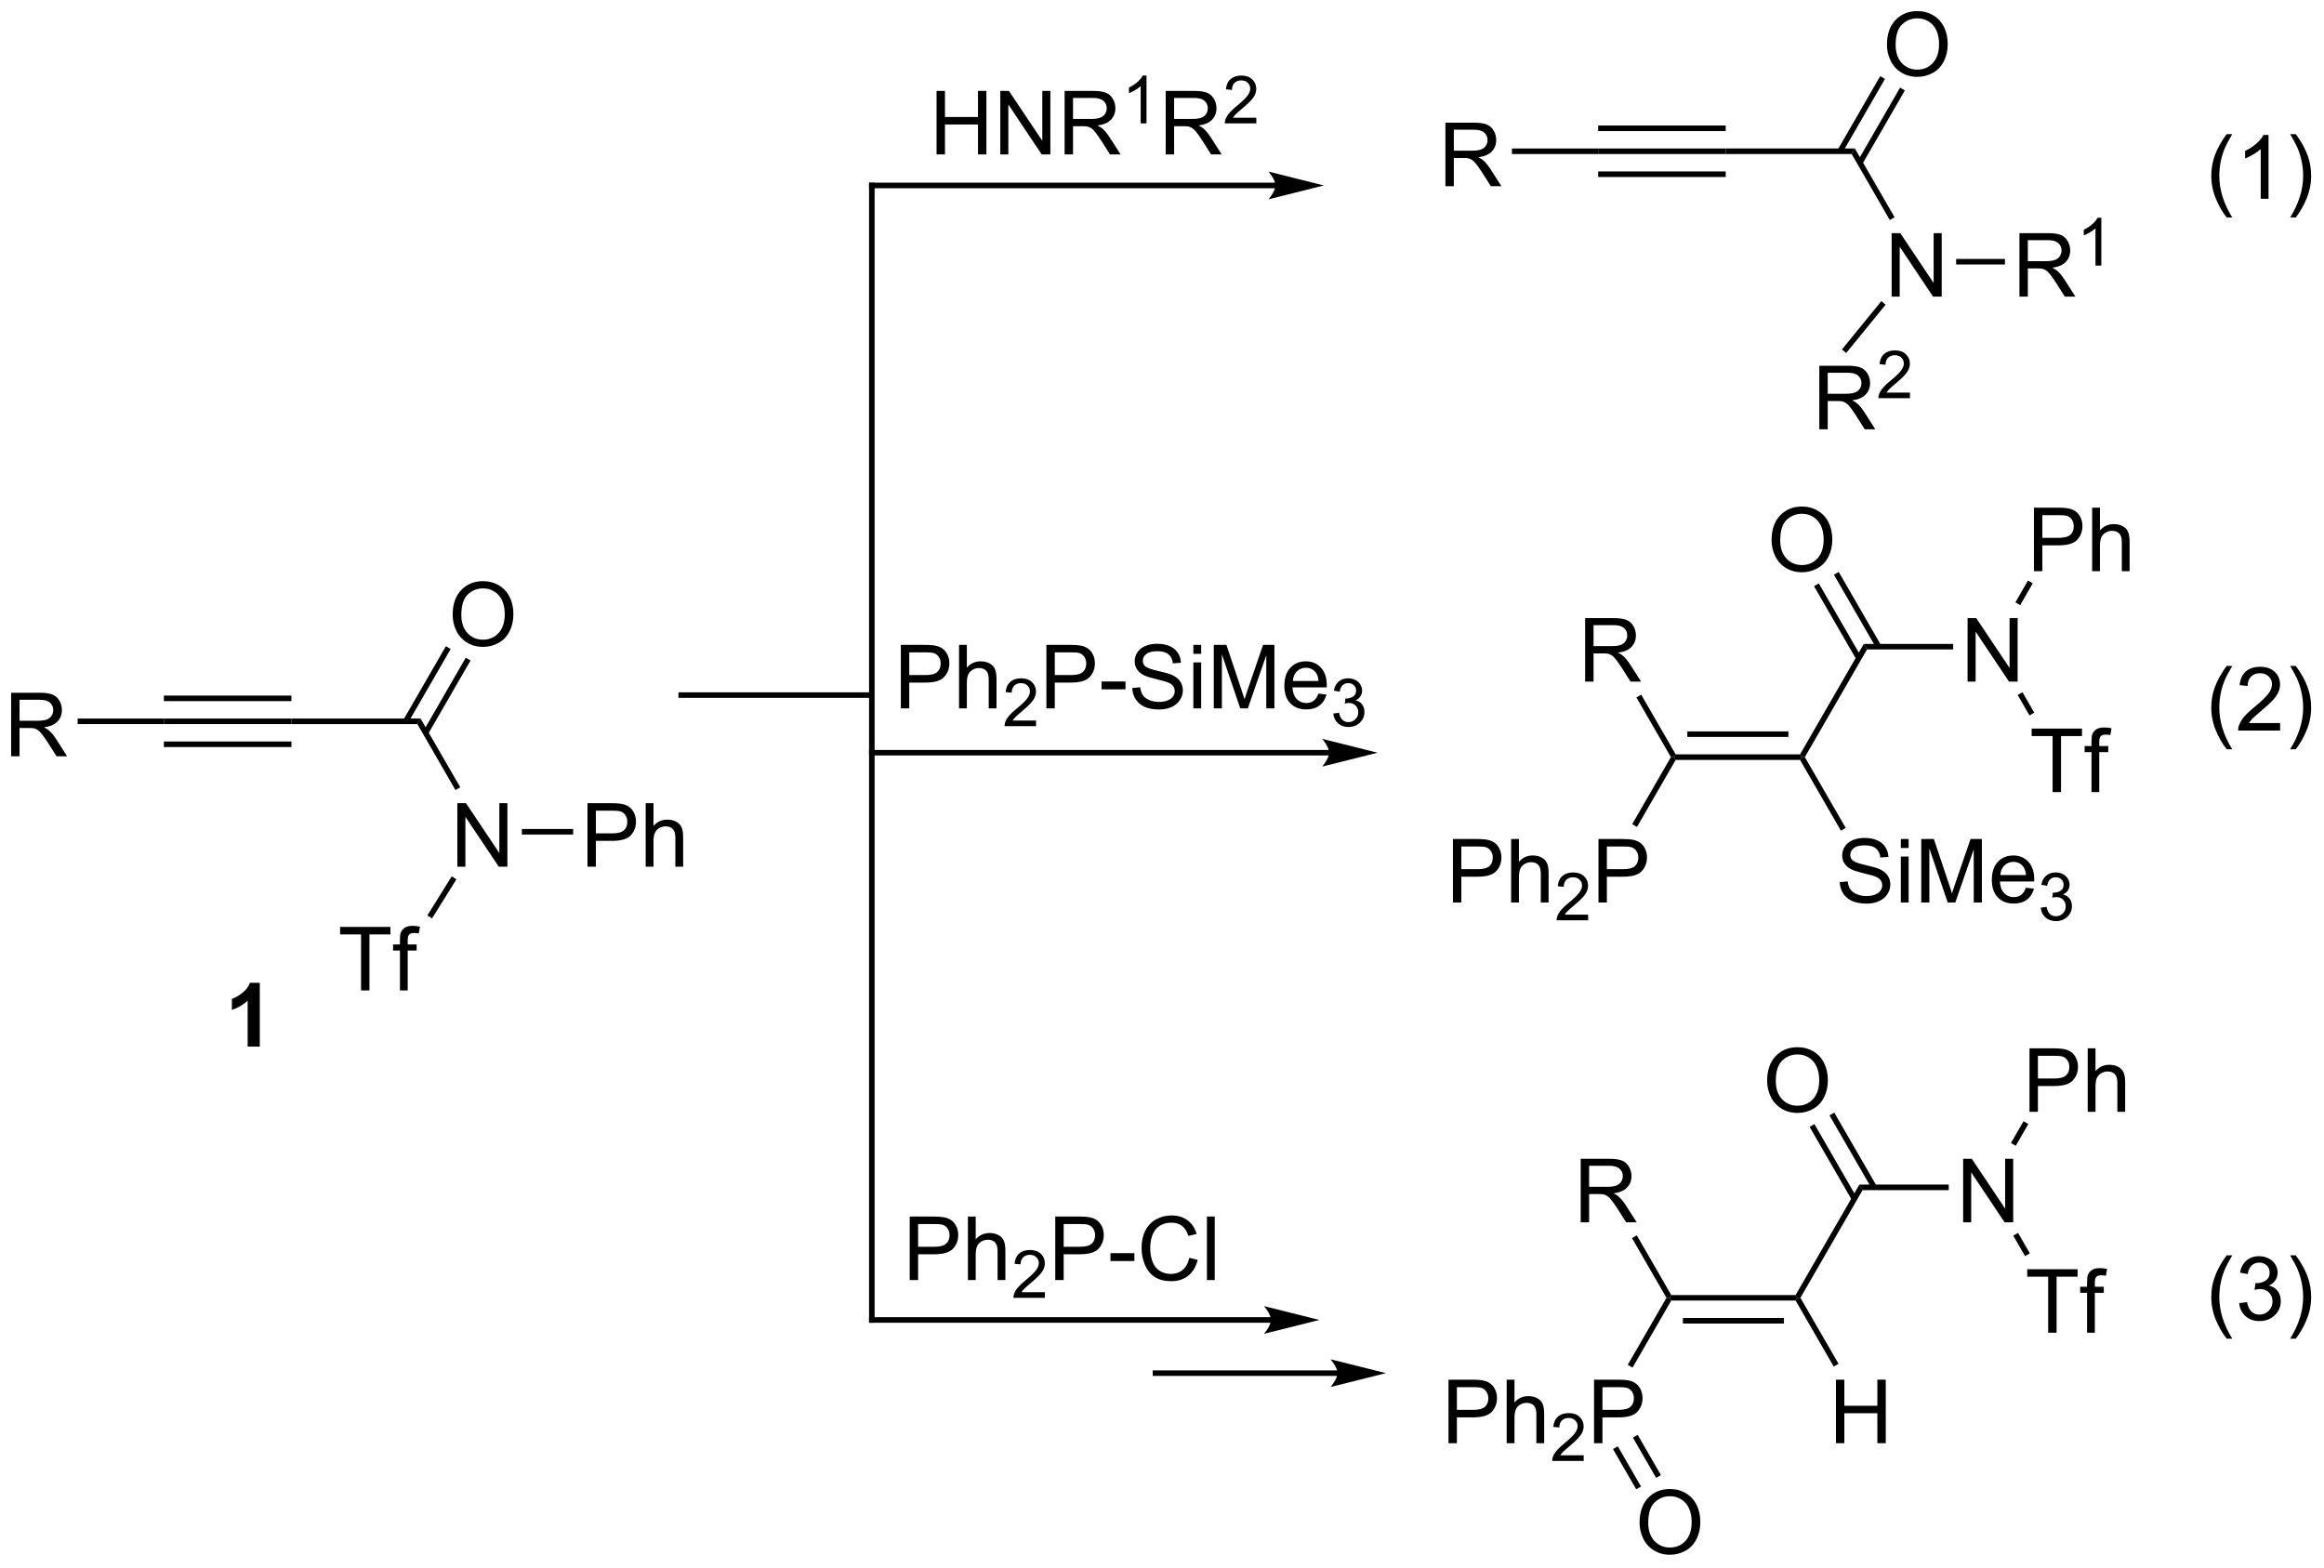 <?xml version="1.0" encoding="UTF-8"?>
<!DOCTYPE svg PUBLIC '-//W3C//DTD SVG 1.0//EN'
          'http://www.w3.org/TR/2001/REC-SVG-20010904/DTD/svg10.dtd'>
<svg stroke-dasharray="none" shape-rendering="auto" xmlns="http://www.w3.org/2000/svg" font-family="'Dialog'" text-rendering="auto" width="575" fill-opacity="1" color-interpolation="auto" color-rendering="auto" preserveAspectRatio="xMidYMid meet" font-size="12px" viewBox="0 0 575 388" fill="black" xmlns:xlink="http://www.w3.org/1999/xlink" stroke="black" image-rendering="auto" stroke-miterlimit="10" stroke-linecap="square" stroke-linejoin="miter" font-style="normal" stroke-width="1" height="388" stroke-dashoffset="0" font-weight="normal" stroke-opacity="1"
><!--Generated by the Batik Graphics2D SVG Generator--><defs id="genericDefs"
  /><g
  ><defs id="defs1"
    ><clipPath clipPathUnits="userSpaceOnUse" id="clipPath1"
      ><path d="M1.294 1.611 L216.585 1.611 L216.585 146.779 L1.294 146.779 L1.294 1.611 Z"
      /></clipPath
      ><clipPath clipPathUnits="userSpaceOnUse" id="clipPath2"
      ><path d="M1.294 1.611 L1.294 146.779 L216.585 146.779 L216.585 1.611 Z"
      /></clipPath
      ><clipPath clipPathUnits="userSpaceOnUse" id="clipPath3"
      ><path d="M79.342 74.416 L79.342 215.548 L288.646 215.548 L288.646 74.416 Z"
      /></clipPath
    ></defs
    ><g transform="scale(2.667,2.667) translate(-1.294,-1.611) matrix(1.029,0,0,1.029,-80.317,-74.933)"
    ><path d="M94.084 139.677 L94.084 139.177 L105.584 139.177 L105.584 139.677 ZM94.084 137.607 L105.584 137.607 L105.584 137.107 L94.084 137.107 ZM94.084 141.747 L105.584 141.747 L105.584 141.247 L94.084 141.247 Z" stroke="none" clip-path="url(#clipPath3)"
    /></g
    ><g transform="scale(2.667,2.667) translate(-1.294,-1.611) matrix(1.029,0,0,1.029,-80.317,-74.933)"
    ><path d="M80.314 142.577 L80.314 136.85 L82.853 136.85 Q83.618 136.85 84.017 137.004 Q84.415 137.157 84.652 137.548 Q84.892 137.939 84.892 138.413 Q84.892 139.022 84.496 139.441 Q84.103 139.858 83.277 139.97 Q83.579 140.116 83.736 140.256 Q84.066 140.561 84.363 141.017 L85.361 142.577 L84.408 142.577 L83.65 141.384 Q83.316 140.869 83.1 140.595 Q82.887 140.322 82.718 140.212 Q82.548 140.103 82.371 140.061 Q82.243 140.032 81.949 140.032 L81.072 140.032 L81.072 142.577 L80.314 142.577 ZM81.072 139.376 L82.699 139.376 Q83.22 139.376 83.512 139.269 Q83.806 139.163 83.957 138.926 Q84.111 138.689 84.111 138.413 Q84.111 138.006 83.814 137.746 Q83.519 137.483 82.884 137.483 L81.072 137.483 L81.072 139.376 Z" stroke="none" clip-path="url(#clipPath3)"
    /></g
    ><g transform="scale(2.667,2.667) translate(-1.294,-1.611) matrix(1.029,0,0,1.029,-80.317,-74.933)"
    ><path d="M94.084 139.177 L94.084 139.677 L86.31 139.677 L86.31 139.177 Z" stroke="none" clip-path="url(#clipPath3)"
    /></g
    ><g transform="scale(2.667,2.667) translate(-1.294,-1.611) matrix(1.029,0,0,1.029,-80.317,-74.933)"
    ><path d="M105.584 139.677 L105.584 139.177 L117.228 139.177 L116.939 139.677 Z" stroke="none" clip-path="url(#clipPath3)"
    /></g
    ><g transform="scale(2.667,2.667) translate(-1.294,-1.611) matrix(1.029,0,0,1.029,-80.317,-74.933)"
    ><path d="M120.543 152.536 L120.543 146.81 L121.322 146.81 L124.329 151.304 L124.329 146.81 L125.056 146.81 L125.056 152.536 L124.277 152.536 L121.269 148.036 L121.269 152.536 L120.543 152.536 Z" stroke="none" clip-path="url(#clipPath3)"
    /></g
    ><g transform="scale(2.667,2.667) translate(-1.294,-1.611) matrix(1.029,0,0,1.029,-80.317,-74.933)"
    ><path d="M116.939 139.677 L117.228 139.177 L120.808 145.377 L120.374 145.627 Z" stroke="none" clip-path="url(#clipPath3)"
    /></g
    ><g transform="scale(2.667,2.667) translate(-1.294,-1.611) matrix(1.029,0,0,1.029,-80.317,-74.933)"
    ><path d="M120.122 129.828 Q120.122 128.401 120.887 127.597 Q121.653 126.789 122.864 126.789 Q123.656 126.789 124.291 127.17 Q124.929 127.547 125.262 128.224 Q125.598 128.901 125.598 129.761 Q125.598 130.633 125.247 131.321 Q124.895 132.008 124.249 132.362 Q123.606 132.716 122.859 132.716 Q122.051 132.716 121.413 132.326 Q120.778 131.933 120.45 131.258 Q120.122 130.581 120.122 129.828 ZM120.903 129.839 Q120.903 130.875 121.458 131.472 Q122.015 132.065 122.856 132.065 Q123.71 132.065 124.262 131.464 Q124.817 130.862 124.817 129.758 Q124.817 129.058 124.58 128.537 Q124.343 128.016 123.887 127.73 Q123.434 127.44 122.866 127.44 Q122.062 127.44 121.481 127.995 Q120.903 128.547 120.903 129.839 Z" stroke="none" clip-path="url(#clipPath3)"
    /></g
    ><g transform="scale(2.667,2.667) translate(-1.294,-1.611) matrix(1.029,0,0,1.029,-80.317,-74.933)"
    ><path d="M117.898 140.587 L121.735 133.941 L121.302 133.691 L117.465 140.337 ZM116.105 139.552 L119.942 132.906 L119.509 132.656 L115.672 139.302 Z" stroke="none" clip-path="url(#clipPath3)"
    /></g
    ><g transform="scale(2.667,2.667) translate(-1.294,-1.611) matrix(1.029,0,0,1.029,-80.317,-74.933)"
    ><path d="M111.861 163.694 L111.861 158.642 L109.973 158.642 L109.973 157.968 L114.512 157.968 L114.512 158.642 L112.619 158.642 L112.619 163.694 L111.861 163.694 ZM115.368 163.694 L115.368 160.093 L114.748 160.093 L114.748 159.546 L115.368 159.546 L115.368 159.103 Q115.368 158.686 115.443 158.483 Q115.545 158.21 115.8 158.041 Q116.055 157.869 116.516 157.869 Q116.813 157.869 117.172 157.939 L117.068 158.554 Q116.849 158.514 116.654 158.514 Q116.334 158.514 116.201 158.653 Q116.068 158.788 116.068 159.163 L116.068 159.546 L116.875 159.546 L116.875 160.093 L116.068 160.093 L116.068 163.694 L115.368 163.694 Z" stroke="none" clip-path="url(#clipPath3)"
    /></g
    ><g transform="scale(2.667,2.667) translate(-1.294,-1.611) matrix(1.029,0,0,1.029,-80.317,-74.933)"
    ><path d="M120.035 153.408 L120.459 153.672 L118.264 157.197 L117.839 156.933 Z" stroke="none" clip-path="url(#clipPath3)"
    /></g
    ><g transform="scale(2.667,2.667) translate(-1.294,-1.611) matrix(1.029,0,0,1.029,-80.317,-74.933)"
    ><path d="M132.276 152.536 L132.276 146.81 L134.437 146.81 Q135.008 146.81 135.307 146.864 Q135.729 146.935 136.013 147.132 Q136.299 147.328 136.474 147.685 Q136.648 148.039 136.648 148.466 Q136.648 149.195 136.182 149.703 Q135.719 150.208 134.502 150.208 L133.034 150.208 L133.034 152.536 L132.276 152.536 ZM133.034 149.531 L134.515 149.531 Q135.25 149.531 135.557 149.257 Q135.867 148.984 135.867 148.489 Q135.867 148.13 135.685 147.875 Q135.502 147.617 135.206 147.536 Q135.015 147.484 134.5 147.484 L133.034 147.484 L133.034 149.531 ZM137.523 152.536 L137.523 146.81 L138.226 146.81 L138.226 148.864 Q138.719 148.294 139.469 148.294 Q139.929 148.294 140.268 148.476 Q140.609 148.656 140.755 148.976 Q140.901 149.297 140.901 149.906 L140.901 152.536 L140.198 152.536 L140.198 149.906 Q140.198 149.38 139.969 149.14 Q139.742 148.898 139.323 148.898 Q139.01 148.898 138.734 149.062 Q138.461 149.224 138.344 149.502 Q138.226 149.778 138.226 150.265 L138.226 152.536 L137.523 152.536 Z" stroke="none" clip-path="url(#clipPath3)"
    /></g
    ><g transform="scale(2.667,2.667) translate(-1.294,-1.611) matrix(1.029,0,0,1.029,-80.317,-74.933)"
    ><path d="M126.359 149.636 L126.359 149.136 L130.984 149.136 L130.984 149.636 Z" stroke="none" clip-path="url(#clipPath3)"
    /></g
    ><g transform="scale(2.667,2.667) translate(-1.294,-1.611) matrix(1.029,0,0,1.029,-80.317,-74.933)"
    ><path d="M102.733 168.755 L101.637 168.755 L101.637 164.617 Q101.035 165.18 100.218 165.451 L100.218 164.453 Q100.647 164.313 101.15 163.922 Q101.655 163.529 101.843 163.005 L102.733 163.005 L102.733 168.755 Z" stroke="none" clip-path="url(#clipPath3)"
    /></g
    ><g transform="scale(2.667,2.667) translate(-1.294,-1.611) matrix(1.029,0,0,1.029,-80.317,-74.933)"
    ><path d="M223.394 88.276 L223.394 87.776 L234.894 87.776 L234.894 88.276 ZM223.394 86.206 L234.894 86.206 L234.894 85.706 L223.394 85.706 ZM223.394 90.346 L234.894 90.346 L234.894 89.846 L223.394 89.846 Z" stroke="none" clip-path="url(#clipPath3)"
    /></g
    ><g transform="scale(2.667,2.667) translate(-1.294,-1.611) matrix(1.029,0,0,1.029,-80.317,-74.933)"
    ><path d="M209.625 91.176 L209.625 85.449 L212.164 85.449 Q212.929 85.449 213.328 85.603 Q213.726 85.757 213.963 86.147 Q214.203 86.538 214.203 87.012 Q214.203 87.621 213.807 88.041 Q213.414 88.457 212.588 88.569 Q212.89 88.715 213.047 88.856 Q213.377 89.16 213.674 89.616 L214.672 91.176 L213.718 91.176 L212.96 89.983 Q212.627 89.468 212.411 89.194 Q212.197 88.921 212.028 88.811 Q211.859 88.702 211.682 88.66 Q211.554 88.632 211.26 88.632 L210.382 88.632 L210.382 91.176 L209.625 91.176 ZM210.382 87.975 L212.01 87.975 Q212.531 87.975 212.822 87.869 Q213.117 87.762 213.268 87.525 Q213.422 87.288 213.422 87.012 Q213.422 86.606 213.125 86.345 Q212.83 86.082 212.195 86.082 L210.382 86.082 L210.382 87.975 Z" stroke="none" clip-path="url(#clipPath3)"
    /></g
    ><g transform="scale(2.667,2.667) translate(-1.294,-1.611) matrix(1.029,0,0,1.029,-80.317,-74.933)"
    ><path d="M223.394 87.776 L223.394 88.276 L215.62 88.276 L215.62 87.776 Z" stroke="none" clip-path="url(#clipPath3)"
    /></g
    ><g transform="scale(2.667,2.667) translate(-1.294,-1.611) matrix(1.029,0,0,1.029,-80.317,-74.933)"
    ><path d="M234.894 88.276 L234.894 87.776 L246.539 87.776 L246.25 88.276 Z" stroke="none" clip-path="url(#clipPath3)"
    /></g
    ><g transform="scale(2.667,2.667) translate(-1.294,-1.611) matrix(1.029,0,0,1.029,-80.317,-74.933)"
    ><path d="M249.854 101.135 L249.854 95.409 L250.632 95.409 L253.64 99.903 L253.64 95.409 L254.367 95.409 L254.367 101.135 L253.588 101.135 L250.58 96.635 L250.58 101.135 L249.854 101.135 Z" stroke="none" clip-path="url(#clipPath3)"
    /></g
    ><g transform="scale(2.667,2.667) translate(-1.294,-1.611) matrix(1.029,0,0,1.029,-80.317,-74.933)"
    ><path d="M246.25 88.276 L246.539 87.776 L250.118 93.976 L249.685 94.226 Z" stroke="none" clip-path="url(#clipPath3)"
    /></g
    ><g transform="scale(2.667,2.667) translate(-1.294,-1.611) matrix(1.029,0,0,1.029,-80.317,-74.933)"
    ><path d="M249.432 78.428 Q249.432 77.001 250.198 76.196 Q250.964 75.389 252.175 75.389 Q252.966 75.389 253.602 75.769 Q254.24 76.146 254.573 76.823 Q254.909 77.501 254.909 78.36 Q254.909 79.232 254.557 79.92 Q254.206 80.607 253.56 80.962 Q252.917 81.316 252.169 81.316 Q251.362 81.316 250.724 80.925 Q250.089 80.532 249.761 79.857 Q249.432 79.18 249.432 78.428 ZM250.214 78.438 Q250.214 79.475 250.768 80.071 Q251.326 80.665 252.167 80.665 Q253.021 80.665 253.573 80.063 Q254.128 79.462 254.128 78.357 Q254.128 77.657 253.891 77.136 Q253.654 76.615 253.198 76.329 Q252.745 76.04 252.177 76.04 Q251.373 76.04 250.792 76.594 Q250.214 77.146 250.214 78.438 Z" stroke="none" clip-path="url(#clipPath3)"
    /></g
    ><g transform="scale(2.667,2.667) translate(-1.294,-1.611) matrix(1.029,0,0,1.029,-80.317,-74.933)"
    ><path d="M247.208 89.186 L251.046 82.54 L250.613 82.29 L246.775 88.936 ZM245.416 88.151 L249.253 81.505 L248.82 81.255 L244.983 87.901 Z" stroke="none" clip-path="url(#clipPath3)"
    /></g
    ><g transform="scale(2.667,2.667) translate(-1.294,-1.611) matrix(1.029,0,0,1.029,-80.317,-74.933)"
    ><path d="M243.333 113.093 L243.333 107.366 L245.872 107.366 Q246.638 107.366 247.036 107.52 Q247.435 107.673 247.672 108.064 Q247.911 108.455 247.911 108.928 Q247.911 109.538 247.516 109.957 Q247.122 110.374 246.297 110.486 Q246.599 110.632 246.755 110.772 Q247.086 111.077 247.383 111.533 L248.38 113.093 L247.427 113.093 L246.669 111.9 Q246.336 111.384 246.12 111.111 Q245.906 110.837 245.737 110.728 Q245.568 110.619 245.391 110.577 Q245.263 110.548 244.969 110.548 L244.091 110.548 L244.091 113.093 L243.333 113.093 ZM244.091 109.892 L245.719 109.892 Q246.239 109.892 246.531 109.785 Q246.825 109.678 246.976 109.442 Q247.13 109.205 247.13 108.928 Q247.13 108.522 246.833 108.262 Q246.539 107.999 245.904 107.999 L244.091 107.999 L244.091 109.892 Z" stroke="none" clip-path="url(#clipPath3)"
    /></g
    ><g transform="scale(2.667,2.667) translate(-1.294,-1.611) matrix(1.029,0,0,1.029,-80.317,-74.933)"
    ><path d="M251.502 109.785 L251.502 110.293 L248.662 110.293 Q248.656 110.101 248.725 109.925 Q248.832 109.636 249.07 109.355 Q249.31 109.074 249.762 108.705 Q250.461 108.13 250.707 107.795 Q250.953 107.459 250.953 107.16 Q250.953 106.847 250.728 106.632 Q250.506 106.416 250.144 106.416 Q249.764 106.416 249.535 106.644 Q249.307 106.873 249.305 107.277 L248.762 107.222 Q248.818 106.615 249.182 106.299 Q249.545 105.98 250.156 105.98 Q250.775 105.98 251.135 106.324 Q251.496 106.666 251.496 107.171 Q251.496 107.429 251.391 107.679 Q251.285 107.927 251.039 108.203 Q250.795 108.478 250.226 108.959 Q249.752 109.357 249.617 109.5 Q249.482 109.642 249.394 109.785 L251.502 109.785 Z" stroke="none" clip-path="url(#clipPath3)"
    /></g
    ><g transform="scale(2.667,2.667) translate(-1.294,-1.611) matrix(1.029,0,0,1.029,-80.317,-74.933)"
    ><path d="M248.924 101.541 L249.311 101.857 L245.758 106.216 L245.371 105.9 Z" stroke="none" clip-path="url(#clipPath3)"
    /></g
    ><g transform="scale(2.667,2.667) translate(-1.294,-1.611) matrix(1.029,0,0,1.029,-80.317,-74.933)"
    ><path d="M261.375 101.135 L261.375 95.409 L263.914 95.409 Q264.679 95.409 265.078 95.562 Q265.476 95.716 265.713 96.107 Q265.953 96.497 265.953 96.971 Q265.953 97.581 265.557 98 Q265.164 98.416 264.338 98.528 Q264.64 98.674 264.796 98.815 Q265.127 99.12 265.424 99.575 L266.421 101.135 L265.468 101.135 L264.711 99.943 Q264.377 99.427 264.161 99.153 Q263.947 98.88 263.778 98.771 Q263.609 98.661 263.432 98.62 Q263.304 98.591 263.01 98.591 L262.132 98.591 L262.132 101.135 L261.375 101.135 ZM262.132 97.935 L263.76 97.935 Q264.281 97.935 264.572 97.828 Q264.867 97.721 265.018 97.484 Q265.171 97.247 265.171 96.971 Q265.171 96.565 264.875 96.305 Q264.58 96.041 263.945 96.041 L262.132 96.041 L262.132 97.935 Z" stroke="none" clip-path="url(#clipPath3)"
    /></g
    ><g transform="scale(2.667,2.667) translate(-1.294,-1.611) matrix(1.029,0,0,1.029,-80.317,-74.933)"
    ><path d="M268.758 98.335 L268.231 98.335 L268.231 94.974 Q268.039 95.156 267.731 95.337 Q267.422 95.519 267.176 95.611 L267.176 95.101 Q267.617 94.892 267.947 94.597 Q268.279 94.3 268.418 94.023 L268.758 94.023 L268.758 98.335 Z" stroke="none" clip-path="url(#clipPath3)"
    /></g
    ><g transform="scale(2.667,2.667) translate(-1.294,-1.611) matrix(1.029,0,0,1.029,-80.317,-74.933)"
    ><path d="M255.669 98.235 L255.669 97.735 L260.069 97.735 L260.069 98.235 Z" stroke="none" clip-path="url(#clipPath3)"
    /></g
    ><g transform="scale(2.667,2.667) translate(-1.294,-1.611) matrix(1.029,0,0,1.029,-80.317,-74.933)"
    ><path d="M229.984 191.658 L229.84 191.408 L229.984 191.158 L241.196 191.158 L241.34 191.408 L241.196 191.658 ZM231.035 193.728 L240.145 193.728 L240.145 193.228 L231.035 193.228 Z" stroke="none" clip-path="url(#clipPath3)"
    /></g
    ><g transform="scale(2.667,2.667) translate(-1.294,-1.611) matrix(1.029,0,0,1.029,-80.317,-74.933)"
    ><path d="M244.831 204.518 L244.831 198.791 L245.589 198.791 L245.589 201.143 L248.565 201.143 L248.565 198.791 L249.323 198.791 L249.323 204.518 L248.565 204.518 L248.565 201.817 L245.589 201.817 L245.589 204.518 L244.831 204.518 Z" stroke="none" clip-path="url(#clipPath3)"
    /></g
    ><g transform="scale(2.667,2.667) translate(-1.294,-1.611) matrix(1.029,0,0,1.029,-80.317,-74.933)"
    ><path d="M241.196 191.658 L241.34 191.408 L241.629 191.408 L245.064 197.358 L244.631 197.608 Z" stroke="none" clip-path="url(#clipPath3)"
    /></g
    ><g transform="scale(2.667,2.667) translate(-1.294,-1.611) matrix(1.029,0,0,1.029,-80.317,-74.933)"
    ><path d="M241.629 191.408 L241.34 191.408 L241.196 191.158 L246.946 181.199 L247.234 181.699 Z" stroke="none" clip-path="url(#clipPath3)"
    /></g
    ><g transform="scale(2.667,2.667) translate(-1.294,-1.611) matrix(1.029,0,0,1.029,-80.317,-74.933)"
    ><path d="M256.3 184.599 L256.3 178.873 L257.078 178.873 L260.086 183.367 L260.086 178.873 L260.813 178.873 L260.813 184.599 L260.034 184.599 L257.026 180.099 L257.026 184.599 L256.3 184.599 Z" stroke="none" clip-path="url(#clipPath3)"
    /></g
    ><g transform="scale(2.667,2.667) translate(-1.294,-1.611) matrix(1.029,0,0,1.029,-80.317,-74.933)"
    ><path d="M247.234 181.699 L246.946 181.199 L255 181.199 L255 181.699 Z" stroke="none" clip-path="url(#clipPath3)"
    /></g
    ><g transform="scale(2.667,2.667) translate(-1.294,-1.611) matrix(1.029,0,0,1.029,-80.317,-74.933)"
    ><path d="M238.628 171.851 Q238.628 170.424 239.394 169.619 Q240.16 168.812 241.37 168.812 Q242.162 168.812 242.798 169.192 Q243.435 169.57 243.769 170.247 Q244.105 170.924 244.105 171.783 Q244.105 172.655 243.753 173.343 Q243.402 174.03 242.756 174.385 Q242.113 174.739 241.365 174.739 Q240.558 174.739 239.92 174.348 Q239.285 173.955 238.956 173.28 Q238.628 172.603 238.628 171.851 ZM239.41 171.861 Q239.41 172.898 239.964 173.494 Q240.522 174.088 241.363 174.088 Q242.217 174.088 242.769 173.486 Q243.323 172.885 243.323 171.78 Q243.323 171.08 243.087 170.559 Q242.85 170.038 242.394 169.752 Q241.941 169.463 241.373 169.463 Q240.568 169.463 239.988 170.017 Q239.41 170.57 239.41 171.861 Z" stroke="none" clip-path="url(#clipPath3)"
    /></g
    ><g transform="scale(2.667,2.667) translate(-1.294,-1.611) matrix(1.029,0,0,1.029,-80.317,-74.933)"
    ><path d="M248.502 181.324 L244.683 174.71 L244.25 174.96 L248.069 181.574 ZM246.709 182.359 L242.891 175.745 L242.458 175.995 L246.276 182.609 Z" stroke="none" clip-path="url(#clipPath3)"
    /></g
    ><g transform="scale(2.667,2.667) translate(-1.294,-1.611) matrix(1.029,0,0,1.029,-80.317,-74.933)"
    ><path d="M221.82 184.599 L221.82 178.873 L224.359 178.873 Q225.125 178.873 225.524 179.026 Q225.922 179.18 226.159 179.571 Q226.399 179.961 226.399 180.435 Q226.399 181.044 226.003 181.464 Q225.609 181.88 224.784 181.992 Q225.086 182.138 225.242 182.279 Q225.573 182.583 225.87 183.039 L226.867 184.599 L225.914 184.599 L225.156 183.406 Q224.823 182.891 224.607 182.617 Q224.393 182.344 224.224 182.234 Q224.055 182.125 223.878 182.083 Q223.75 182.055 223.456 182.055 L222.578 182.055 L222.578 184.599 L221.82 184.599 ZM222.578 181.399 L224.206 181.399 Q224.727 181.399 225.018 181.292 Q225.313 181.185 225.464 180.948 Q225.617 180.711 225.617 180.435 Q225.617 180.029 225.32 179.768 Q225.026 179.505 224.391 179.505 L222.578 179.505 L222.578 181.399 Z" stroke="none" clip-path="url(#clipPath3)"
    /></g
    ><g transform="scale(2.667,2.667) translate(-1.294,-1.611) matrix(1.029,0,0,1.029,-80.317,-74.933)"
    ><path d="M229.984 191.158 L229.84 191.408 L229.552 191.408 L226.443 186.024 L226.876 185.774 Z" stroke="none" clip-path="url(#clipPath3)"
    /></g
    ><g transform="scale(2.667,2.667) translate(-1.294,-1.611) matrix(1.029,0,0,1.029,-80.317,-74.933)"
    ><path d="M209.901 204.518 L209.901 198.791 L212.062 198.791 Q212.633 198.791 212.932 198.846 Q213.354 198.916 213.638 199.114 Q213.924 199.309 214.099 199.666 Q214.273 200.02 214.273 200.447 Q214.273 201.177 213.807 201.684 Q213.344 202.19 212.127 202.19 L210.659 202.19 L210.659 204.518 L209.901 204.518 ZM210.659 201.512 L212.141 201.512 Q212.875 201.512 213.182 201.239 Q213.492 200.966 213.492 200.471 Q213.492 200.112 213.31 199.856 Q213.127 199.598 212.831 199.518 Q212.641 199.466 212.125 199.466 L210.659 199.466 L210.659 201.512 ZM215.148 204.518 L215.148 198.791 L215.851 198.791 L215.851 200.846 Q216.344 200.275 217.094 200.275 Q217.555 200.275 217.893 200.458 Q218.234 200.637 218.38 200.958 Q218.526 201.278 218.526 201.887 L218.526 204.518 L217.823 204.518 L217.823 201.887 Q217.823 201.362 217.594 201.122 Q217.367 200.88 216.948 200.88 Q216.635 200.88 216.359 201.044 Q216.086 201.205 215.969 201.484 Q215.851 201.76 215.851 202.247 L215.851 204.518 L215.148 204.518 Z" stroke="none" clip-path="url(#clipPath3)"
    /></g
    ><g transform="scale(2.667,2.667) translate(-1.294,-1.611) matrix(1.029,0,0,1.029,-80.317,-74.933)"
    ><path d="M222.09 205.61 L222.09 206.118 L219.25 206.118 Q219.245 205.926 219.313 205.75 Q219.421 205.462 219.659 205.18 Q219.899 204.899 220.35 204.53 Q221.049 203.956 221.296 203.62 Q221.542 203.284 221.542 202.985 Q221.542 202.672 221.317 202.458 Q221.094 202.241 220.733 202.241 Q220.352 202.241 220.124 202.469 Q219.895 202.698 219.893 203.102 L219.35 203.047 Q219.407 202.44 219.77 202.124 Q220.133 201.805 220.745 201.805 Q221.364 201.805 221.723 202.149 Q222.084 202.491 222.084 202.997 Q222.084 203.254 221.979 203.504 Q221.874 203.752 221.627 204.028 Q221.383 204.303 220.815 204.784 Q220.34 205.182 220.206 205.325 Q220.071 205.467 219.983 205.61 L222.09 205.61 Z" stroke="none" clip-path="url(#clipPath3)"
    /></g
    ><g transform="scale(2.667,2.667) translate(-1.294,-1.611) matrix(1.029,0,0,1.029,-80.317,-74.933)"
    ><path d="M223.023 204.518 L223.023 198.791 L225.184 198.791 Q225.755 198.791 226.054 198.846 Q226.476 198.916 226.76 199.114 Q227.046 199.309 227.221 199.666 Q227.395 200.02 227.395 200.447 Q227.395 201.177 226.929 201.684 Q226.466 202.19 225.25 202.19 L223.781 202.19 L223.781 204.518 L223.023 204.518 ZM223.781 201.512 L225.263 201.512 Q225.997 201.512 226.304 201.239 Q226.614 200.966 226.614 200.471 Q226.614 200.112 226.432 199.856 Q226.25 199.598 225.953 199.518 Q225.763 199.466 225.247 199.466 L223.781 199.466 L223.781 201.512 Z" stroke="none" clip-path="url(#clipPath3)"
    /></g
    ><g transform="scale(2.667,2.667) translate(-1.294,-1.611) matrix(1.029,0,0,1.029,-80.317,-74.933)"
    ><path d="M229.552 191.408 L229.84 191.408 L229.984 191.658 L226.495 197.702 L226.062 197.452 Z" stroke="none" clip-path="url(#clipPath3)"
    /></g
    ><g transform="scale(2.667,2.667) translate(-1.294,-1.611) matrix(1.029,0,0,1.029,-80.317,-74.933)"
    ><path d="M263.966 194.558 L263.966 189.506 L262.078 189.506 L262.078 188.832 L266.617 188.832 L266.617 189.506 L264.724 189.506 L264.724 194.558 L263.966 194.558 ZM267.472 194.558 L267.472 190.957 L266.852 190.957 L266.852 190.41 L267.472 190.41 L267.472 189.967 Q267.472 189.551 267.548 189.347 Q267.649 189.074 267.904 188.905 Q268.16 188.733 268.621 188.733 Q268.918 188.733 269.277 188.803 L269.173 189.418 Q268.954 189.379 268.759 189.379 Q268.438 189.379 268.306 189.517 Q268.173 189.652 268.173 190.027 L268.173 190.41 L268.98 190.41 L268.98 190.957 L268.173 190.957 L268.173 194.558 L267.472 194.558 Z" stroke="none" clip-path="url(#clipPath3)"
    /></g
    ><g transform="scale(2.667,2.667) translate(-1.294,-1.611) matrix(1.029,0,0,1.029,-80.317,-74.933)"
    ><path d="M260.817 185.806 L261.25 185.556 L262.314 187.399 L261.881 187.649 Z" stroke="none" clip-path="url(#clipPath3)"
    /></g
    ><g transform="scale(2.667,2.667) translate(-1.294,-1.611) matrix(1.029,0,0,1.029,-80.317,-74.933)"
    ><path d="M262.282 174.64 L262.282 168.913 L264.444 168.913 Q265.014 168.913 265.314 168.968 Q265.736 169.038 266.019 169.236 Q266.306 169.431 266.48 169.788 Q266.655 170.142 266.655 170.57 Q266.655 171.299 266.189 171.806 Q265.725 172.312 264.509 172.312 L263.04 172.312 L263.04 174.64 L262.282 174.64 ZM263.04 171.635 L264.522 171.635 Q265.256 171.635 265.564 171.361 Q265.873 171.088 265.873 170.593 Q265.873 170.234 265.691 169.978 Q265.509 169.72 265.212 169.64 Q265.022 169.588 264.506 169.588 L263.04 169.588 L263.04 171.635 ZM267.53 174.64 L267.53 168.913 L268.233 168.913 L268.233 170.968 Q268.725 170.398 269.475 170.398 Q269.936 170.398 270.275 170.58 Q270.616 170.76 270.762 171.08 Q270.907 171.4 270.907 172.01 L270.907 174.64 L270.204 174.64 L270.204 172.01 Q270.204 171.484 269.975 171.244 Q269.748 171.002 269.329 171.002 Q269.017 171.002 268.741 171.166 Q268.467 171.327 268.35 171.606 Q268.233 171.882 268.233 172.369 L268.233 174.64 L267.53 174.64 Z" stroke="none" clip-path="url(#clipPath3)"
    /></g
    ><g transform="scale(2.667,2.667) translate(-1.294,-1.611) matrix(1.029,0,0,1.029,-80.317,-74.933)"
    ><path d="M261.043 177.701 L260.61 177.451 L261.745 175.486 L262.178 175.736 Z" stroke="none" clip-path="url(#clipPath3)"
    /></g
    ><g transform="scale(2.667,2.667) translate(-1.294,-1.611) matrix(1.029,0,0,1.029,-80.317,-74.933)"
    ><path d="M227.128 211.688 Q227.128 210.261 227.894 209.456 Q228.66 208.649 229.87 208.649 Q230.662 208.649 231.298 209.029 Q231.935 209.407 232.269 210.084 Q232.605 210.761 232.605 211.62 Q232.605 212.493 232.253 213.18 Q231.902 213.868 231.256 214.222 Q230.613 214.576 229.865 214.576 Q229.058 214.576 228.42 214.185 Q227.785 213.792 227.456 213.118 Q227.128 212.441 227.128 211.688 ZM227.91 211.698 Q227.91 212.735 228.464 213.331 Q229.022 213.925 229.863 213.925 Q230.717 213.925 231.269 213.323 Q231.823 212.722 231.823 211.618 Q231.823 210.917 231.587 210.396 Q231.35 209.875 230.894 209.589 Q230.441 209.3 229.873 209.3 Q229.068 209.3 228.488 209.855 Q227.91 210.407 227.91 211.698 Z" stroke="none" clip-path="url(#clipPath3)"
    /></g
    ><g transform="scale(2.667,2.667) translate(-1.294,-1.611) matrix(1.029,0,0,1.029,-80.317,-74.933)"
    ><path d="M224.732 205.05 L226.825 208.675 L227.258 208.425 L225.166 204.8 ZM226.525 204.015 L228.618 207.64 L229.051 207.39 L226.958 203.765 Z" stroke="none" clip-path="url(#clipPath3)"
    /></g
    ><g transform="scale(2.667,2.667) translate(-1.294,-1.611) matrix(1.029,0,0,1.029,-80.317,-74.933)"
    ><path d="M230.384 142.907 L230.24 142.657 L230.384 142.407 L241.595 142.407 L241.74 142.657 L241.595 142.907 ZM231.435 140.837 L240.545 140.837 L240.545 140.337 L231.435 140.337 Z" stroke="none" clip-path="url(#clipPath3)"
    /></g
    ><g transform="scale(2.667,2.667) translate(-1.294,-1.611) matrix(1.029,0,0,1.029,-80.317,-74.933)"
    ><path d="M245.174 153.925 L245.89 153.863 Q245.94 154.292 246.125 154.569 Q246.312 154.845 246.703 155.014 Q247.093 155.183 247.58 155.183 Q248.015 155.183 248.346 155.056 Q248.679 154.925 248.841 154.701 Q249.002 154.477 249.002 154.212 Q249.002 153.941 248.846 153.74 Q248.69 153.54 248.33 153.402 Q248.101 153.313 247.312 153.123 Q246.523 152.933 246.205 152.767 Q245.797 152.55 245.593 152.233 Q245.393 151.915 245.393 151.519 Q245.393 151.087 245.638 150.709 Q245.885 150.332 246.357 150.136 Q246.83 149.941 247.409 149.941 Q248.047 149.941 248.531 150.147 Q249.018 150.352 249.278 150.751 Q249.541 151.149 249.562 151.652 L248.836 151.707 Q248.776 151.165 248.437 150.889 Q248.101 150.61 247.44 150.61 Q246.752 150.61 246.437 150.863 Q246.125 151.113 246.125 151.47 Q246.125 151.777 246.346 151.977 Q246.565 152.175 247.489 152.386 Q248.414 152.595 248.757 152.751 Q249.257 152.98 249.494 153.334 Q249.734 153.688 249.734 154.149 Q249.734 154.605 249.471 155.011 Q249.211 155.415 248.718 155.642 Q248.229 155.865 247.617 155.865 Q246.838 155.865 246.312 155.639 Q245.789 155.41 245.489 154.957 Q245.19 154.501 245.174 153.925 ZM250.682 150.847 L250.682 150.04 L251.385 150.04 L251.385 150.847 L250.682 150.847 ZM250.682 155.767 L250.682 151.618 L251.385 151.618 L251.385 155.767 L250.682 155.767 ZM252.522 155.767 L252.522 150.04 L253.662 150.04 L255.019 154.095 Q255.207 154.66 255.293 154.941 Q255.389 154.629 255.597 154.024 L256.967 150.04 L257.988 150.04 L257.988 155.767 L257.256 155.767 L257.256 150.972 L255.592 155.767 L254.91 155.767 L253.254 150.892 L253.254 155.767 L252.522 155.767 ZM261.959 154.431 L262.686 154.519 Q262.514 155.157 262.048 155.509 Q261.584 155.86 260.863 155.86 Q259.952 155.86 259.418 155.3 Q258.886 154.738 258.886 153.727 Q258.886 152.681 259.425 152.102 Q259.965 151.524 260.824 151.524 Q261.655 151.524 262.181 152.092 Q262.709 152.657 262.709 153.683 Q262.709 153.746 262.707 153.871 L259.613 153.871 Q259.652 154.556 259.998 154.92 Q260.347 155.282 260.866 155.282 Q261.254 155.282 261.527 155.079 Q261.8 154.876 261.959 154.431 ZM259.652 153.292 L261.967 153.292 Q261.92 152.769 261.702 152.509 Q261.366 152.102 260.832 152.102 Q260.347 152.102 260.017 152.428 Q259.686 152.751 259.652 153.292 Z" stroke="none" clip-path="url(#clipPath3)"
    /></g
    ><g transform="scale(2.667,2.667) translate(-1.294,-1.611) matrix(1.029,0,0,1.029,-80.317,-74.933)"
    ><path d="M263.293 156.232 L263.821 156.161 Q263.913 156.611 264.129 156.808 Q264.348 157.005 264.663 157.005 Q265.034 157.005 265.289 156.747 Q265.547 156.489 265.547 156.109 Q265.547 155.745 265.309 155.511 Q265.073 155.275 264.705 155.275 Q264.557 155.275 264.334 155.333 L264.393 154.87 Q264.446 154.876 264.477 154.876 Q264.815 154.876 265.084 154.701 Q265.354 154.525 265.354 154.157 Q265.354 153.869 265.157 153.679 Q264.961 153.488 264.651 153.488 Q264.342 153.488 264.137 153.681 Q263.932 153.874 263.873 154.261 L263.346 154.167 Q263.444 153.636 263.786 153.345 Q264.129 153.054 264.639 153.054 Q264.991 153.054 265.286 153.204 Q265.582 153.355 265.739 153.617 Q265.895 153.876 265.895 154.169 Q265.895 154.448 265.745 154.677 Q265.596 154.906 265.303 155.04 Q265.684 155.128 265.895 155.406 Q266.106 155.681 266.106 156.097 Q266.106 156.66 265.696 157.052 Q265.286 157.443 264.659 157.443 Q264.094 157.443 263.719 157.107 Q263.346 156.769 263.293 156.232 Z" stroke="none" clip-path="url(#clipPath3)"
    /></g
    ><g transform="scale(2.667,2.667) translate(-1.294,-1.611) matrix(1.029,0,0,1.029,-80.317,-74.933)"
    ><path d="M241.595 142.907 L241.74 142.657 L242.029 142.657 L245.712 149.037 L245.279 149.287 Z" stroke="none" clip-path="url(#clipPath3)"
    /></g
    ><g transform="scale(2.667,2.667) translate(-1.294,-1.611) matrix(1.029,0,0,1.029,-80.317,-74.933)"
    ><path d="M242.029 142.657 L241.74 142.657 L241.595 142.407 L247.345 132.448 L247.634 132.948 Z" stroke="none" clip-path="url(#clipPath3)"
    /></g
    ><g transform="scale(2.667,2.667) translate(-1.294,-1.611) matrix(1.029,0,0,1.029,-80.317,-74.933)"
    ><path d="M256.699 135.848 L256.699 130.121 L257.478 130.121 L260.486 134.616 L260.486 130.121 L261.212 130.121 L261.212 135.848 L260.434 135.848 L257.426 131.348 L257.426 135.848 L256.699 135.848 Z" stroke="none" clip-path="url(#clipPath3)"
    /></g
    ><g transform="scale(2.667,2.667) translate(-1.294,-1.611) matrix(1.029,0,0,1.029,-80.317,-74.933)"
    ><path d="M247.634 132.948 L247.345 132.448 L255.399 132.448 L255.399 132.948 Z" stroke="none" clip-path="url(#clipPath3)"
    /></g
    ><g transform="scale(2.667,2.667) translate(-1.294,-1.611) matrix(1.029,0,0,1.029,-80.317,-74.933)"
    ><path d="M239.028 123.1 Q239.028 121.672 239.793 120.868 Q240.559 120.061 241.77 120.061 Q242.562 120.061 243.197 120.441 Q243.835 120.818 244.168 121.495 Q244.504 122.172 244.504 123.032 Q244.504 123.904 244.153 124.592 Q243.801 125.279 243.155 125.633 Q242.512 125.988 241.765 125.988 Q240.958 125.988 240.32 125.597 Q239.684 125.204 239.356 124.529 Q239.028 123.852 239.028 123.1 ZM239.809 123.11 Q239.809 124.146 240.364 124.743 Q240.921 125.337 241.762 125.337 Q242.616 125.337 243.168 124.735 Q243.723 124.133 243.723 123.029 Q243.723 122.329 243.486 121.808 Q243.249 121.287 242.793 121.001 Q242.34 120.712 241.773 120.712 Q240.968 120.712 240.387 121.266 Q239.809 121.818 239.809 123.11 Z" stroke="none" clip-path="url(#clipPath3)"
    /></g
    ><g transform="scale(2.667,2.667) translate(-1.294,-1.611) matrix(1.029,0,0,1.029,-80.317,-74.933)"
    ><path d="M248.901 132.573 L245.083 125.959 L244.65 126.209 L248.468 132.823 ZM247.109 133.608 L243.29 126.994 L242.857 127.244 L246.676 133.858 Z" stroke="none" clip-path="url(#clipPath3)"
    /></g
    ><g transform="scale(2.667,2.667) translate(-1.294,-1.611) matrix(1.029,0,0,1.029,-80.317,-74.933)"
    ><path d="M222.22 135.848 L222.22 130.121 L224.759 130.121 Q225.525 130.121 225.923 130.275 Q226.322 130.429 226.559 130.819 Q226.798 131.21 226.798 131.684 Q226.798 132.293 226.402 132.713 Q226.009 133.129 225.184 133.241 Q225.486 133.387 225.642 133.528 Q225.973 133.832 226.269 134.288 L227.267 135.848 L226.314 135.848 L225.556 134.655 Q225.223 134.14 225.006 133.866 Q224.793 133.593 224.624 133.483 Q224.454 133.374 224.277 133.332 Q224.15 133.304 223.855 133.304 L222.978 133.304 L222.978 135.848 L222.22 135.848 ZM222.978 132.647 L224.605 132.647 Q225.126 132.647 225.418 132.541 Q225.712 132.434 225.863 132.197 Q226.017 131.96 226.017 131.684 Q226.017 131.278 225.72 131.017 Q225.426 130.754 224.79 130.754 L222.978 130.754 L222.978 132.647 Z" stroke="none" clip-path="url(#clipPath3)"
    /></g
    ><g transform="scale(2.667,2.667) translate(-1.294,-1.611) matrix(1.029,0,0,1.029,-80.317,-74.933)"
    ><path d="M230.384 142.407 L230.24 142.657 L229.951 142.657 L226.843 137.273 L227.275 137.023 Z" stroke="none" clip-path="url(#clipPath3)"
    /></g
    ><g transform="scale(2.667,2.667) translate(-1.294,-1.611) matrix(1.029,0,0,1.029,-80.317,-74.933)"
    ><path d="M210.3 155.767 L210.3 150.04 L212.462 150.04 Q213.032 150.04 213.332 150.095 Q213.754 150.165 214.037 150.363 Q214.324 150.558 214.498 150.915 Q214.673 151.269 214.673 151.696 Q214.673 152.425 214.207 152.933 Q213.743 153.438 212.527 153.438 L211.058 153.438 L211.058 155.767 L210.3 155.767 ZM211.058 152.761 L212.54 152.761 Q213.274 152.761 213.582 152.488 Q213.892 152.214 213.892 151.72 Q213.892 151.36 213.709 151.105 Q213.527 150.847 213.23 150.767 Q213.04 150.714 212.524 150.714 L211.058 150.714 L211.058 152.761 ZM215.548 155.767 L215.548 150.04 L216.251 150.04 L216.251 152.095 Q216.743 151.524 217.493 151.524 Q217.954 151.524 218.293 151.707 Q218.634 151.886 218.78 152.207 Q218.925 152.527 218.925 153.136 L218.925 155.767 L218.222 155.767 L218.222 153.136 Q218.222 152.61 217.993 152.371 Q217.767 152.129 217.347 152.129 Q217.035 152.129 216.759 152.292 Q216.485 152.454 216.368 152.733 Q216.251 153.009 216.251 153.496 L216.251 155.767 L215.548 155.767 Z" stroke="none" clip-path="url(#clipPath3)"
    /></g
    ><g transform="scale(2.667,2.667) translate(-1.294,-1.611) matrix(1.029,0,0,1.029,-80.317,-74.933)"
    ><path d="M222.49 156.859 L222.49 157.367 L219.65 157.367 Q219.644 157.175 219.713 156.999 Q219.82 156.71 220.058 156.429 Q220.299 156.148 220.75 155.779 Q221.449 155.204 221.695 154.869 Q221.941 154.532 221.941 154.234 Q221.941 153.921 221.717 153.706 Q221.494 153.489 221.133 153.489 Q220.752 153.489 220.523 153.718 Q220.295 153.947 220.293 154.351 L219.75 154.296 Q219.806 153.689 220.17 153.372 Q220.533 153.054 221.144 153.054 Q221.763 153.054 222.123 153.398 Q222.484 153.739 222.484 154.245 Q222.484 154.503 222.379 154.753 Q222.273 155.001 222.027 155.277 Q221.783 155.552 221.215 156.032 Q220.74 156.431 220.605 156.573 Q220.47 156.716 220.383 156.859 L222.49 156.859 Z" stroke="none" clip-path="url(#clipPath3)"
    /></g
    ><g transform="scale(2.667,2.667) translate(-1.294,-1.611) matrix(1.029,0,0,1.029,-80.317,-74.933)"
    ><path d="M223.423 155.767 L223.423 150.04 L225.584 150.04 Q226.154 150.04 226.454 150.095 Q226.876 150.165 227.16 150.363 Q227.446 150.558 227.62 150.915 Q227.795 151.269 227.795 151.696 Q227.795 152.425 227.329 152.933 Q226.865 153.438 225.649 153.438 L224.18 153.438 L224.18 155.767 L223.423 155.767 ZM224.18 152.761 L225.662 152.761 Q226.397 152.761 226.704 152.488 Q227.014 152.214 227.014 151.72 Q227.014 151.36 226.832 151.105 Q226.649 150.847 226.352 150.767 Q226.162 150.714 225.647 150.714 L224.18 150.714 L224.18 152.761 Z" stroke="none" clip-path="url(#clipPath3)"
    /></g
    ><g transform="scale(2.667,2.667) translate(-1.294,-1.611) matrix(1.029,0,0,1.029,-80.317,-74.933)"
    ><path d="M229.951 142.657 L230.24 142.657 L230.384 142.907 L226.895 148.95 L226.462 148.7 Z" stroke="none" clip-path="url(#clipPath3)"
    /></g
    ><g transform="scale(2.667,2.667) translate(-1.294,-1.611) matrix(1.029,0,0,1.029,-80.317,-74.933)"
    ><path d="M264.365 145.807 L264.365 140.755 L262.477 140.755 L262.477 140.081 L267.016 140.081 L267.016 140.755 L265.123 140.755 L265.123 145.807 L264.365 145.807 ZM267.872 145.807 L267.872 142.206 L267.252 142.206 L267.252 141.659 L267.872 141.659 L267.872 141.216 Q267.872 140.799 267.947 140.596 Q268.049 140.323 268.304 140.154 Q268.559 139.982 269.02 139.982 Q269.317 139.982 269.676 140.052 L269.572 140.667 Q269.354 140.627 269.158 140.627 Q268.838 140.627 268.705 140.766 Q268.572 140.901 268.572 141.276 L268.572 141.659 L269.38 141.659 L269.38 142.206 L268.572 142.206 L268.572 145.807 L267.872 145.807 Z" stroke="none" clip-path="url(#clipPath3)"
    /></g
    ><g transform="scale(2.667,2.667) translate(-1.294,-1.611) matrix(1.029,0,0,1.029,-80.317,-74.933)"
    ><path d="M261.216 137.055 L261.649 136.805 L262.713 138.647 L262.28 138.897 Z" stroke="none" clip-path="url(#clipPath3)"
    /></g
    ><g transform="scale(2.667,2.667) translate(-1.294,-1.611) matrix(1.029,0,0,1.029,-80.317,-74.933)"
    ><path d="M262.682 125.889 L262.682 120.162 L264.843 120.162 Q265.414 120.162 265.713 120.217 Q266.135 120.287 266.419 120.485 Q266.705 120.68 266.88 121.037 Q267.054 121.391 267.054 121.818 Q267.054 122.547 266.588 123.055 Q266.125 123.561 264.909 123.561 L263.44 123.561 L263.44 125.889 L262.682 125.889 ZM263.44 122.883 L264.922 122.883 Q265.656 122.883 265.963 122.61 Q266.273 122.337 266.273 121.842 Q266.273 121.482 266.091 121.227 Q265.909 120.969 265.612 120.889 Q265.422 120.837 264.906 120.837 L263.44 120.837 L263.44 122.883 ZM267.929 125.889 L267.929 120.162 L268.632 120.162 L268.632 122.217 Q269.125 121.646 269.875 121.646 Q270.336 121.646 270.674 121.829 Q271.015 122.008 271.161 122.329 Q271.307 122.649 271.307 123.258 L271.307 125.889 L270.604 125.889 L270.604 123.258 Q270.604 122.732 270.375 122.493 Q270.148 122.251 269.729 122.251 Q269.416 122.251 269.14 122.415 Q268.867 122.576 268.75 122.855 Q268.632 123.131 268.632 123.618 L268.632 125.889 L267.929 125.889 Z" stroke="none" clip-path="url(#clipPath3)"
    /></g
    ><g transform="scale(2.667,2.667) translate(-1.294,-1.611) matrix(1.029,0,0,1.029,-80.317,-74.933)"
    ><path d="M261.442 128.95 L261.01 128.7 L262.144 126.734 L262.577 126.984 Z" stroke="none" clip-path="url(#clipPath3)"
    /></g
    ><g transform="scale(2.667,2.667) translate(-1.294,-1.611) matrix(1.029,0,0,1.029,-80.317,-74.933)"
    ><path d="M157.481 136.813 L140.729 136.813 L140.479 136.813 L140.479 137.313 L140.729 137.313 L157.481 137.313 L157.731 137.313 L157.731 136.813 Z" stroke="none" clip-path="url(#clipPath3)"
    /></g
    ><g transform="scale(2.667,2.667) translate(-1.294,-1.611) matrix(1.029,0,0,1.029,-80.317,-74.933)"
    ><path d="M158.162 193.406 L158.162 91.109 L158.162 90.859 L157.662 90.859 L157.662 91.109 L157.662 193.406 L157.662 193.656 L158.162 193.656 Z" stroke="none" clip-path="url(#clipPath3)"
    /></g
    ><g transform="scale(2.667,2.667) translate(-1.294,-1.611) matrix(1.029,0,0,1.029,-80.317,-74.933)"
    ><path d="M194.296 90.859 L157.912 90.859 L157.662 90.859 L157.662 91.359 L157.912 91.359 L194.296 91.359 L194.546 91.359 L194.546 90.859 ZM198.671 91.109 L193.671 89.859 C193.671 89.859 194.296 90.562 194.296 91.109 C194.296 91.656 193.671 92.359 193.671 92.359 Z" stroke="none" clip-path="url(#clipPath3)"
    /></g
    ><g transform="scale(2.667,2.667) translate(-1.294,-1.611) matrix(1.029,0,0,1.029,-80.317,-74.933)"
    ><path d="M199.136 142.008 L157.912 142.008 L157.662 142.008 L157.662 142.508 L157.912 142.508 L199.136 142.508 L199.386 142.508 L199.386 142.008 ZM203.511 142.258 L198.511 141.008 C198.511 141.008 199.136 141.711 199.136 142.258 C199.136 142.804 198.511 143.508 198.511 143.508 Z" stroke="none" clip-path="url(#clipPath3)"
    /></g
    ><g transform="scale(2.667,2.667) translate(-1.294,-1.611) matrix(1.029,0,0,1.029,-80.317,-74.933)"
    ><path d="M163.748 88.312 L163.748 82.585 L164.505 82.585 L164.505 84.937 L167.482 84.937 L167.482 82.585 L168.24 82.585 L168.24 88.312 L167.482 88.312 L167.482 85.611 L164.505 85.611 L164.505 88.312 L163.748 88.312 ZM169.494 88.312 L169.494 82.585 L170.272 82.585 L173.28 87.08 L173.28 82.585 L174.007 82.585 L174.007 88.312 L173.228 88.312 L170.22 83.812 L170.22 88.312 L169.494 88.312 ZM175.292 88.312 L175.292 82.585 L177.831 82.585 Q178.597 82.585 178.995 82.739 Q179.393 82.892 179.63 83.283 Q179.87 83.674 179.87 84.147 Q179.87 84.757 179.474 85.176 Q179.081 85.593 178.255 85.705 Q178.558 85.851 178.714 85.991 Q179.044 86.296 179.341 86.752 L180.339 88.312 L179.386 88.312 L178.628 87.119 Q178.294 86.603 178.078 86.33 Q177.865 86.056 177.696 85.947 Q177.526 85.838 177.349 85.796 Q177.222 85.767 176.927 85.767 L176.05 85.767 L176.05 88.312 L175.292 88.312 ZM176.05 85.111 L177.677 85.111 Q178.198 85.111 178.49 85.004 Q178.784 84.897 178.935 84.661 Q179.089 84.424 179.089 84.147 Q179.089 83.741 178.792 83.481 Q178.498 83.218 177.862 83.218 L176.05 83.218 L176.05 85.111 Z" stroke="none" clip-path="url(#clipPath3)"
    /></g
    ><g transform="scale(2.667,2.667) translate(-1.294,-1.611) matrix(1.029,0,0,1.029,-80.317,-74.933)"
    ><path d="M182.675 85.512 L182.148 85.512 L182.148 82.15 Q181.957 82.332 181.648 82.513 Q181.339 82.695 181.093 82.787 L181.093 82.277 Q181.535 82.068 181.865 81.773 Q182.197 81.476 182.335 81.199 L182.675 81.199 L182.675 85.512 Z" stroke="none" clip-path="url(#clipPath3)"
    /></g
    ><g transform="scale(2.667,2.667) translate(-1.294,-1.611) matrix(1.029,0,0,1.029,-80.317,-74.933)"
    ><path d="M184.406 88.312 L184.406 82.585 L186.945 82.585 Q187.711 82.585 188.109 82.739 Q188.508 82.892 188.745 83.283 Q188.984 83.674 188.984 84.147 Q188.984 84.757 188.589 85.176 Q188.195 85.593 187.37 85.705 Q187.672 85.851 187.828 85.991 Q188.159 86.296 188.456 86.752 L189.453 88.312 L188.5 88.312 L187.742 87.119 Q187.409 86.603 187.193 86.33 Q186.979 86.056 186.81 85.947 Q186.641 85.838 186.464 85.796 Q186.336 85.767 186.042 85.767 L185.164 85.767 L185.164 88.312 L184.406 88.312 ZM185.164 85.111 L186.792 85.111 Q187.312 85.111 187.604 85.004 Q187.898 84.897 188.049 84.661 Q188.203 84.424 188.203 84.147 Q188.203 83.741 187.906 83.481 Q187.612 83.218 186.976 83.218 L185.164 83.218 L185.164 85.111 Z" stroke="none" clip-path="url(#clipPath3)"
    /></g
    ><g transform="scale(2.667,2.667) translate(-1.294,-1.611) matrix(1.029,0,0,1.029,-80.317,-74.933)"
    ><path d="M192.575 85.004 L192.575 85.512 L189.735 85.512 Q189.729 85.32 189.797 85.144 Q189.905 84.855 190.143 84.574 Q190.383 84.293 190.834 83.924 Q191.534 83.35 191.78 83.013 Q192.026 82.678 192.026 82.379 Q192.026 82.066 191.801 81.851 Q191.579 81.635 191.217 81.635 Q190.837 81.635 190.608 81.863 Q190.38 82.092 190.377 82.496 L189.834 82.441 Q189.891 81.834 190.255 81.517 Q190.618 81.199 191.229 81.199 Q191.848 81.199 192.208 81.543 Q192.569 81.885 192.569 82.391 Q192.569 82.648 192.464 82.898 Q192.358 83.146 192.112 83.422 Q191.868 83.697 191.299 84.178 Q190.825 84.576 190.69 84.719 Q190.555 84.861 190.467 85.004 L192.575 85.004 Z" stroke="none" clip-path="url(#clipPath3)"
    /></g
    ><g transform="scale(2.667,2.667) translate(-1.294,-1.611) matrix(1.029,0,0,1.029,-80.317,-74.933)"
    ><path d="M160.527 138.262 L160.527 132.535 L162.689 132.535 Q163.259 132.535 163.559 132.59 Q163.981 132.66 164.264 132.858 Q164.551 133.053 164.725 133.41 Q164.9 133.764 164.9 134.191 Q164.9 134.921 164.434 135.428 Q163.97 135.934 162.754 135.934 L161.285 135.934 L161.285 138.262 L160.527 138.262 ZM161.285 135.256 L162.767 135.256 Q163.501 135.256 163.809 134.983 Q164.119 134.709 164.119 134.215 Q164.119 133.855 163.936 133.6 Q163.754 133.342 163.457 133.262 Q163.267 133.209 162.751 133.209 L161.285 133.209 L161.285 135.256 ZM165.775 138.262 L165.775 132.535 L166.478 132.535 L166.478 134.59 Q166.97 134.019 167.72 134.019 Q168.181 134.019 168.52 134.202 Q168.861 134.381 169.007 134.702 Q169.152 135.022 169.152 135.631 L169.152 138.262 L168.449 138.262 L168.449 135.631 Q168.449 135.105 168.22 134.866 Q167.994 134.624 167.574 134.624 Q167.262 134.624 166.986 134.788 Q166.712 134.949 166.595 135.228 Q166.478 135.504 166.478 135.991 L166.478 138.262 L165.775 138.262 Z" stroke="none" clip-path="url(#clipPath3)"
    /></g
    ><g transform="scale(2.667,2.667) translate(-1.294,-1.611) matrix(1.029,0,0,1.029,-80.317,-74.933)"
    ><path d="M172.717 139.354 L172.717 139.862 L169.877 139.862 Q169.871 139.67 169.94 139.494 Q170.047 139.205 170.285 138.924 Q170.525 138.643 170.977 138.274 Q171.676 137.7 171.922 137.364 Q172.168 137.028 172.168 136.729 Q172.168 136.416 171.944 136.201 Q171.721 135.985 171.359 135.985 Q170.979 135.985 170.75 136.213 Q170.522 136.442 170.52 136.846 L169.977 136.791 Q170.033 136.184 170.397 135.868 Q170.76 135.549 171.371 135.549 Q171.99 135.549 172.35 135.893 Q172.711 136.235 172.711 136.74 Q172.711 136.998 172.606 137.248 Q172.5 137.496 172.254 137.772 Q172.01 138.047 171.441 138.528 Q170.967 138.926 170.832 139.069 Q170.697 139.211 170.609 139.354 L172.717 139.354 Z" stroke="none" clip-path="url(#clipPath3)"
    /></g
    ><g transform="scale(2.667,2.667) translate(-1.294,-1.611) matrix(1.029,0,0,1.029,-80.317,-74.933)"
    ><path d="M173.649 138.262 L173.649 132.535 L175.811 132.535 Q176.381 132.535 176.681 132.59 Q177.103 132.66 177.387 132.858 Q177.673 133.053 177.847 133.41 Q178.022 133.764 178.022 134.191 Q178.022 134.921 177.556 135.428 Q177.092 135.934 175.876 135.934 L174.407 135.934 L174.407 138.262 L173.649 138.262 ZM174.407 135.256 L175.889 135.256 Q176.623 135.256 176.931 134.983 Q177.241 134.709 177.241 134.215 Q177.241 133.855 177.058 133.6 Q176.876 133.342 176.579 133.262 Q176.389 133.209 175.873 133.209 L174.407 133.209 L174.407 135.256 ZM178.623 136.543 L178.623 135.834 L180.782 135.834 L180.782 136.543 L178.623 136.543 ZM181.392 136.421 L182.108 136.358 Q182.157 136.788 182.342 137.064 Q182.53 137.34 182.92 137.509 Q183.311 137.678 183.798 137.678 Q184.233 137.678 184.564 137.551 Q184.897 137.421 185.058 137.196 Q185.22 136.972 185.22 136.707 Q185.22 136.436 185.064 136.236 Q184.907 136.035 184.548 135.897 Q184.319 135.809 183.53 135.618 Q182.741 135.428 182.423 135.262 Q182.014 135.046 181.811 134.728 Q181.61 134.41 181.61 134.014 Q181.61 133.582 181.855 133.204 Q182.103 132.827 182.574 132.631 Q183.048 132.436 183.626 132.436 Q184.264 132.436 184.748 132.642 Q185.235 132.847 185.496 133.246 Q185.759 133.644 185.78 134.147 L185.053 134.202 Q184.993 133.66 184.655 133.384 Q184.319 133.105 183.657 133.105 Q182.97 133.105 182.655 133.358 Q182.342 133.608 182.342 133.965 Q182.342 134.272 182.564 134.472 Q182.782 134.671 183.707 134.881 Q184.631 135.09 184.975 135.246 Q185.475 135.475 185.712 135.829 Q185.952 136.184 185.952 136.644 Q185.952 137.1 185.689 137.506 Q185.428 137.91 184.936 138.137 Q184.446 138.361 183.834 138.361 Q183.056 138.361 182.53 138.134 Q182.006 137.905 181.707 137.452 Q181.407 136.996 181.392 136.421 ZM186.899 133.342 L186.899 132.535 L187.603 132.535 L187.603 133.342 L186.899 133.342 ZM186.899 138.262 L186.899 134.113 L187.603 134.113 L187.603 138.262 L186.899 138.262 ZM188.739 138.262 L188.739 132.535 L189.88 132.535 L191.237 136.59 Q191.424 137.155 191.51 137.436 Q191.607 137.124 191.815 136.519 L193.185 132.535 L194.206 132.535 L194.206 138.262 L193.474 138.262 L193.474 133.467 L191.81 138.262 L191.127 138.262 L189.471 133.387 L189.471 138.262 L188.739 138.262 ZM198.177 136.926 L198.903 137.014 Q198.732 137.652 198.265 138.004 Q197.802 138.355 197.081 138.355 Q196.169 138.355 195.635 137.796 Q195.104 137.233 195.104 136.222 Q195.104 135.176 195.643 134.597 Q196.182 134.019 197.041 134.019 Q197.872 134.019 198.398 134.587 Q198.927 135.152 198.927 136.178 Q198.927 136.241 198.924 136.366 L195.831 136.366 Q195.869 137.051 196.216 137.415 Q196.565 137.777 197.083 137.777 Q197.471 137.777 197.744 137.574 Q198.018 137.371 198.177 136.926 ZM195.869 135.788 L198.185 135.788 Q198.138 135.264 197.919 135.004 Q197.583 134.597 197.049 134.597 Q196.565 134.597 196.234 134.923 Q195.903 135.246 195.869 135.788 Z" stroke="none" clip-path="url(#clipPath3)"
    /></g
    ><g transform="scale(2.667,2.667) translate(-1.294,-1.611) matrix(1.029,0,0,1.029,-80.317,-74.933)"
    ><path d="M199.511 138.727 L200.038 138.656 Q200.13 139.106 200.347 139.303 Q200.565 139.5 200.88 139.5 Q201.251 139.5 201.507 139.243 Q201.765 138.985 201.765 138.604 Q201.765 138.24 201.526 138.006 Q201.29 137.77 200.923 137.77 Q200.774 137.77 200.552 137.828 L200.61 137.365 Q200.663 137.371 200.694 137.371 Q201.032 137.371 201.302 137.196 Q201.571 137.02 201.571 136.653 Q201.571 136.364 201.374 136.174 Q201.179 135.983 200.868 135.983 Q200.56 135.983 200.355 136.176 Q200.149 136.369 200.091 136.756 L199.564 136.662 Q199.661 136.131 200.003 135.84 Q200.347 135.549 200.857 135.549 Q201.208 135.549 201.503 135.7 Q201.8 135.85 201.956 136.112 Q202.112 136.371 202.112 136.664 Q202.112 136.944 201.962 137.172 Q201.814 137.401 201.52 137.535 Q201.901 137.623 202.112 137.901 Q202.323 138.176 202.323 138.592 Q202.323 139.155 201.913 139.547 Q201.503 139.938 200.876 139.938 Q200.311 139.938 199.936 139.602 Q199.564 139.264 199.511 138.727 Z" stroke="none" clip-path="url(#clipPath3)"
    /></g
    ><g transform="scale(2.667,2.667) translate(-1.294,-1.611) matrix(1.029,0,0,1.029,-80.317,-74.933)"
    ><path d="M193.889 193.156 L157.912 193.156 L157.662 193.156 L157.662 193.656 L157.912 193.656 L193.889 193.656 L194.139 193.656 L194.139 193.156 ZM198.264 193.406 L193.264 192.156 C193.264 192.156 193.889 192.859 193.889 193.406 C193.889 193.953 193.264 194.656 193.264 194.656 Z" stroke="none" clip-path="url(#clipPath3)"
    /></g
    ><g transform="scale(2.667,2.667) translate(-1.294,-1.611) matrix(1.029,0,0,1.029,-80.317,-74.933)"
    ><path d="M161.327 189.81 L161.327 184.083 L163.488 184.083 Q164.058 184.083 164.358 184.138 Q164.78 184.208 165.064 184.406 Q165.35 184.602 165.524 184.958 Q165.699 185.313 165.699 185.74 Q165.699 186.469 165.233 186.977 Q164.769 187.482 163.553 187.482 L162.084 187.482 L162.084 189.81 L161.327 189.81 ZM162.084 186.805 L163.566 186.805 Q164.3 186.805 164.608 186.531 Q164.918 186.258 164.918 185.763 Q164.918 185.404 164.735 185.149 Q164.553 184.891 164.256 184.81 Q164.066 184.758 163.55 184.758 L162.084 184.758 L162.084 186.805 ZM166.574 189.81 L166.574 184.083 L167.277 184.083 L167.277 186.138 Q167.769 185.568 168.519 185.568 Q168.98 185.568 169.319 185.75 Q169.66 185.93 169.806 186.25 Q169.952 186.57 169.952 187.18 L169.952 189.81 L169.249 189.81 L169.249 187.18 Q169.249 186.654 169.019 186.414 Q168.793 186.172 168.374 186.172 Q168.061 186.172 167.785 186.336 Q167.512 186.498 167.394 186.776 Q167.277 187.052 167.277 187.539 L167.277 189.81 L166.574 189.81 Z" stroke="none" clip-path="url(#clipPath3)"
    /></g
    ><g transform="scale(2.667,2.667) translate(-1.294,-1.611) matrix(1.029,0,0,1.029,-80.317,-74.933)"
    ><path d="M173.516 190.902 L173.516 191.41 L170.676 191.41 Q170.67 191.219 170.739 191.043 Q170.846 190.754 171.084 190.472 Q171.325 190.191 171.776 189.822 Q172.475 189.248 172.721 188.912 Q172.967 188.576 172.967 188.277 Q172.967 187.965 172.743 187.75 Q172.52 187.533 172.159 187.533 Q171.778 187.533 171.549 187.762 Q171.321 187.99 171.319 188.394 L170.776 188.34 Q170.833 187.732 171.196 187.416 Q171.559 187.097 172.17 187.097 Q172.79 187.097 173.149 187.441 Q173.51 187.783 173.51 188.289 Q173.51 188.547 173.405 188.797 Q173.299 189.045 173.053 189.32 Q172.809 189.596 172.241 190.076 Q171.766 190.475 171.631 190.617 Q171.497 190.76 171.409 190.902 L173.516 190.902 Z" stroke="none" clip-path="url(#clipPath3)"
    /></g
    ><g transform="scale(2.667,2.667) translate(-1.294,-1.611) matrix(1.029,0,0,1.029,-80.317,-74.933)"
    ><path d="M174.449 189.81 L174.449 184.083 L176.61 184.083 Q177.18 184.083 177.48 184.138 Q177.902 184.208 178.186 184.406 Q178.472 184.602 178.647 184.958 Q178.821 185.313 178.821 185.74 Q178.821 186.469 178.355 186.977 Q177.891 187.482 176.675 187.482 L175.207 187.482 L175.207 189.81 L174.449 189.81 ZM175.207 186.805 L176.688 186.805 Q177.423 186.805 177.73 186.531 Q178.04 186.258 178.04 185.763 Q178.04 185.404 177.857 185.149 Q177.675 184.891 177.378 184.81 Q177.188 184.758 176.673 184.758 L175.207 184.758 L175.207 186.805 ZM179.423 188.091 L179.423 187.383 L181.582 187.383 L181.582 188.091 L179.423 188.091 ZM186.535 187.802 L187.292 187.992 Q187.055 188.927 186.436 189.419 Q185.816 189.909 184.923 189.909 Q183.996 189.909 183.415 189.531 Q182.837 189.154 182.532 188.44 Q182.23 187.724 182.23 186.904 Q182.23 186.008 182.571 185.344 Q182.915 184.677 183.545 184.331 Q184.175 183.984 184.933 183.984 Q185.792 183.984 186.378 184.422 Q186.964 184.859 187.196 185.654 L186.449 185.828 Q186.251 185.203 185.871 184.919 Q185.493 184.633 184.917 184.633 Q184.259 184.633 183.813 184.951 Q183.371 185.266 183.191 185.8 Q183.011 186.333 183.011 186.899 Q183.011 187.63 183.225 188.175 Q183.438 188.719 183.886 188.99 Q184.337 189.258 184.86 189.258 Q185.496 189.258 185.936 188.891 Q186.378 188.524 186.535 187.802 ZM188.122 189.81 L188.122 184.083 L188.825 184.083 L188.825 189.81 L188.122 189.81 Z" stroke="none" clip-path="url(#clipPath3)"
    /></g
    ><g transform="scale(2.667,2.667) translate(-1.294,-1.611) matrix(1.029,0,0,1.029,-80.317,-74.933)"
    ><path d="M199.891 197.952 L183.487 197.952 L183.237 197.952 L183.237 198.452 L183.487 198.452 L199.891 198.452 L200.141 198.452 L200.141 197.952 ZM204.266 198.202 L199.266 196.952 C199.266 196.952 199.891 197.655 199.891 198.202 C199.891 198.749 199.266 199.452 199.266 199.452 Z" stroke="none" clip-path="url(#clipPath3)"
    /></g
    ><g transform="scale(2.667,2.667) translate(-1.294,-1.611) matrix(1.029,0,0,1.029,-80.317,-74.933)"
    ><path d="M280.058 93.993 Q279.475 93.258 279.071 92.274 Q278.67 91.287 278.67 90.232 Q278.67 89.302 278.972 88.451 Q279.324 87.464 280.058 86.482 L280.561 86.482 Q280.089 87.295 279.936 87.644 Q279.699 88.183 279.561 88.769 Q279.394 89.498 279.394 90.237 Q279.394 92.115 280.561 93.993 L280.058 93.993 ZM283.832 92.308 L283.128 92.308 L283.128 87.826 Q282.873 88.068 282.462 88.31 Q282.05 88.552 281.722 88.675 L281.722 87.995 Q282.311 87.716 282.751 87.323 Q283.194 86.927 283.378 86.558 L283.832 86.558 L283.832 92.308 ZM286.289 93.993 L285.783 93.993 Q286.953 92.115 286.953 90.237 Q286.953 89.503 286.783 88.779 Q286.651 88.193 286.414 87.654 Q286.26 87.302 285.783 86.482 L286.289 86.482 Q287.023 87.464 287.375 88.451 Q287.674 89.302 287.674 90.232 Q287.674 91.287 287.27 92.274 Q286.867 93.258 286.289 93.993 Z" stroke="none" clip-path="url(#clipPath3)"
    /></g
    ><g transform="scale(2.667,2.667) translate(-1.294,-1.611) matrix(1.029,0,0,1.029,-80.317,-74.933)"
    ><path d="M280.058 141.945 Q279.475 141.21 279.071 140.226 Q278.67 139.239 278.67 138.184 Q278.67 137.254 278.972 136.403 Q279.324 135.416 280.058 134.434 L280.561 134.434 Q280.089 135.247 279.936 135.595 Q279.699 136.135 279.561 136.72 Q279.394 137.45 279.394 138.189 Q279.394 140.067 280.561 141.945 L280.058 141.945 ZM284.878 139.583 L284.878 140.26 L281.092 140.26 Q281.084 140.004 281.175 139.77 Q281.319 139.385 281.636 139.01 Q281.957 138.635 282.558 138.142 Q283.49 137.377 283.819 136.929 Q284.147 136.481 284.147 136.083 Q284.147 135.666 283.847 135.379 Q283.55 135.09 283.069 135.09 Q282.561 135.09 282.256 135.395 Q281.951 135.7 281.949 136.239 L281.225 136.166 Q281.3 135.356 281.785 134.934 Q282.269 134.51 283.084 134.51 Q283.91 134.51 284.389 134.968 Q284.871 135.424 284.871 136.098 Q284.871 136.442 284.73 136.775 Q284.589 137.106 284.261 137.473 Q283.936 137.84 283.178 138.481 Q282.545 139.012 282.365 139.202 Q282.186 139.392 282.069 139.583 L284.878 139.583 ZM286.289 141.945 L285.783 141.945 Q286.953 140.067 286.953 138.189 Q286.953 137.455 286.783 136.731 Q286.651 136.145 286.414 135.606 Q286.26 135.254 285.783 134.434 L286.289 134.434 Q287.023 135.416 287.375 136.403 Q287.674 137.254 287.674 138.184 Q287.674 139.239 287.27 140.226 Q286.867 141.21 286.289 141.945 Z" stroke="none" clip-path="url(#clipPath3)"
    /></g
    ><g transform="scale(2.667,2.667) translate(-1.294,-1.611) matrix(1.029,0,0,1.029,-80.317,-74.933)"
    ><path d="M280.058 195.091 Q279.475 194.357 279.071 193.373 Q278.67 192.386 278.67 191.331 Q278.67 190.401 278.972 189.55 Q279.324 188.563 280.058 187.581 L280.561 187.581 Q280.089 188.393 279.936 188.742 Q279.699 189.281 279.561 189.867 Q279.394 190.596 279.394 191.336 Q279.394 193.214 280.561 195.091 L280.058 195.091 ZM281.186 191.893 L281.889 191.8 Q282.011 192.399 282.3 192.662 Q282.592 192.925 283.011 192.925 Q283.506 192.925 283.847 192.581 Q284.191 192.237 284.191 191.729 Q284.191 191.245 283.873 190.932 Q283.558 190.617 283.069 190.617 Q282.871 190.617 282.574 190.696 L282.652 190.078 Q282.722 190.086 282.764 190.086 Q283.214 190.086 283.574 189.852 Q283.933 189.617 283.933 189.128 Q283.933 188.742 283.67 188.49 Q283.41 188.234 282.996 188.234 Q282.584 188.234 282.311 188.492 Q282.037 188.75 281.959 189.266 L281.256 189.141 Q281.386 188.432 281.842 188.044 Q282.3 187.656 282.98 187.656 Q283.449 187.656 283.842 187.857 Q284.238 188.057 284.446 188.406 Q284.654 188.753 284.654 189.143 Q284.654 189.516 284.454 189.821 Q284.256 190.125 283.865 190.305 Q284.373 190.422 284.654 190.792 Q284.936 191.159 284.936 191.714 Q284.936 192.464 284.389 192.987 Q283.842 193.508 283.006 193.508 Q282.253 193.508 281.753 193.06 Q281.256 192.609 281.186 191.893 ZM286.289 195.091 L285.783 195.091 Q286.953 193.214 286.953 191.336 Q286.953 190.602 286.783 189.878 Q286.651 189.292 286.414 188.753 Q286.26 188.401 285.783 187.581 L286.289 187.581 Q287.023 188.563 287.375 189.55 Q287.674 190.401 287.674 191.331 Q287.674 192.386 287.27 193.373 Q286.867 194.357 286.289 195.091 Z" stroke="none" clip-path="url(#clipPath3)"
    /></g
  ></g
></svg
>
